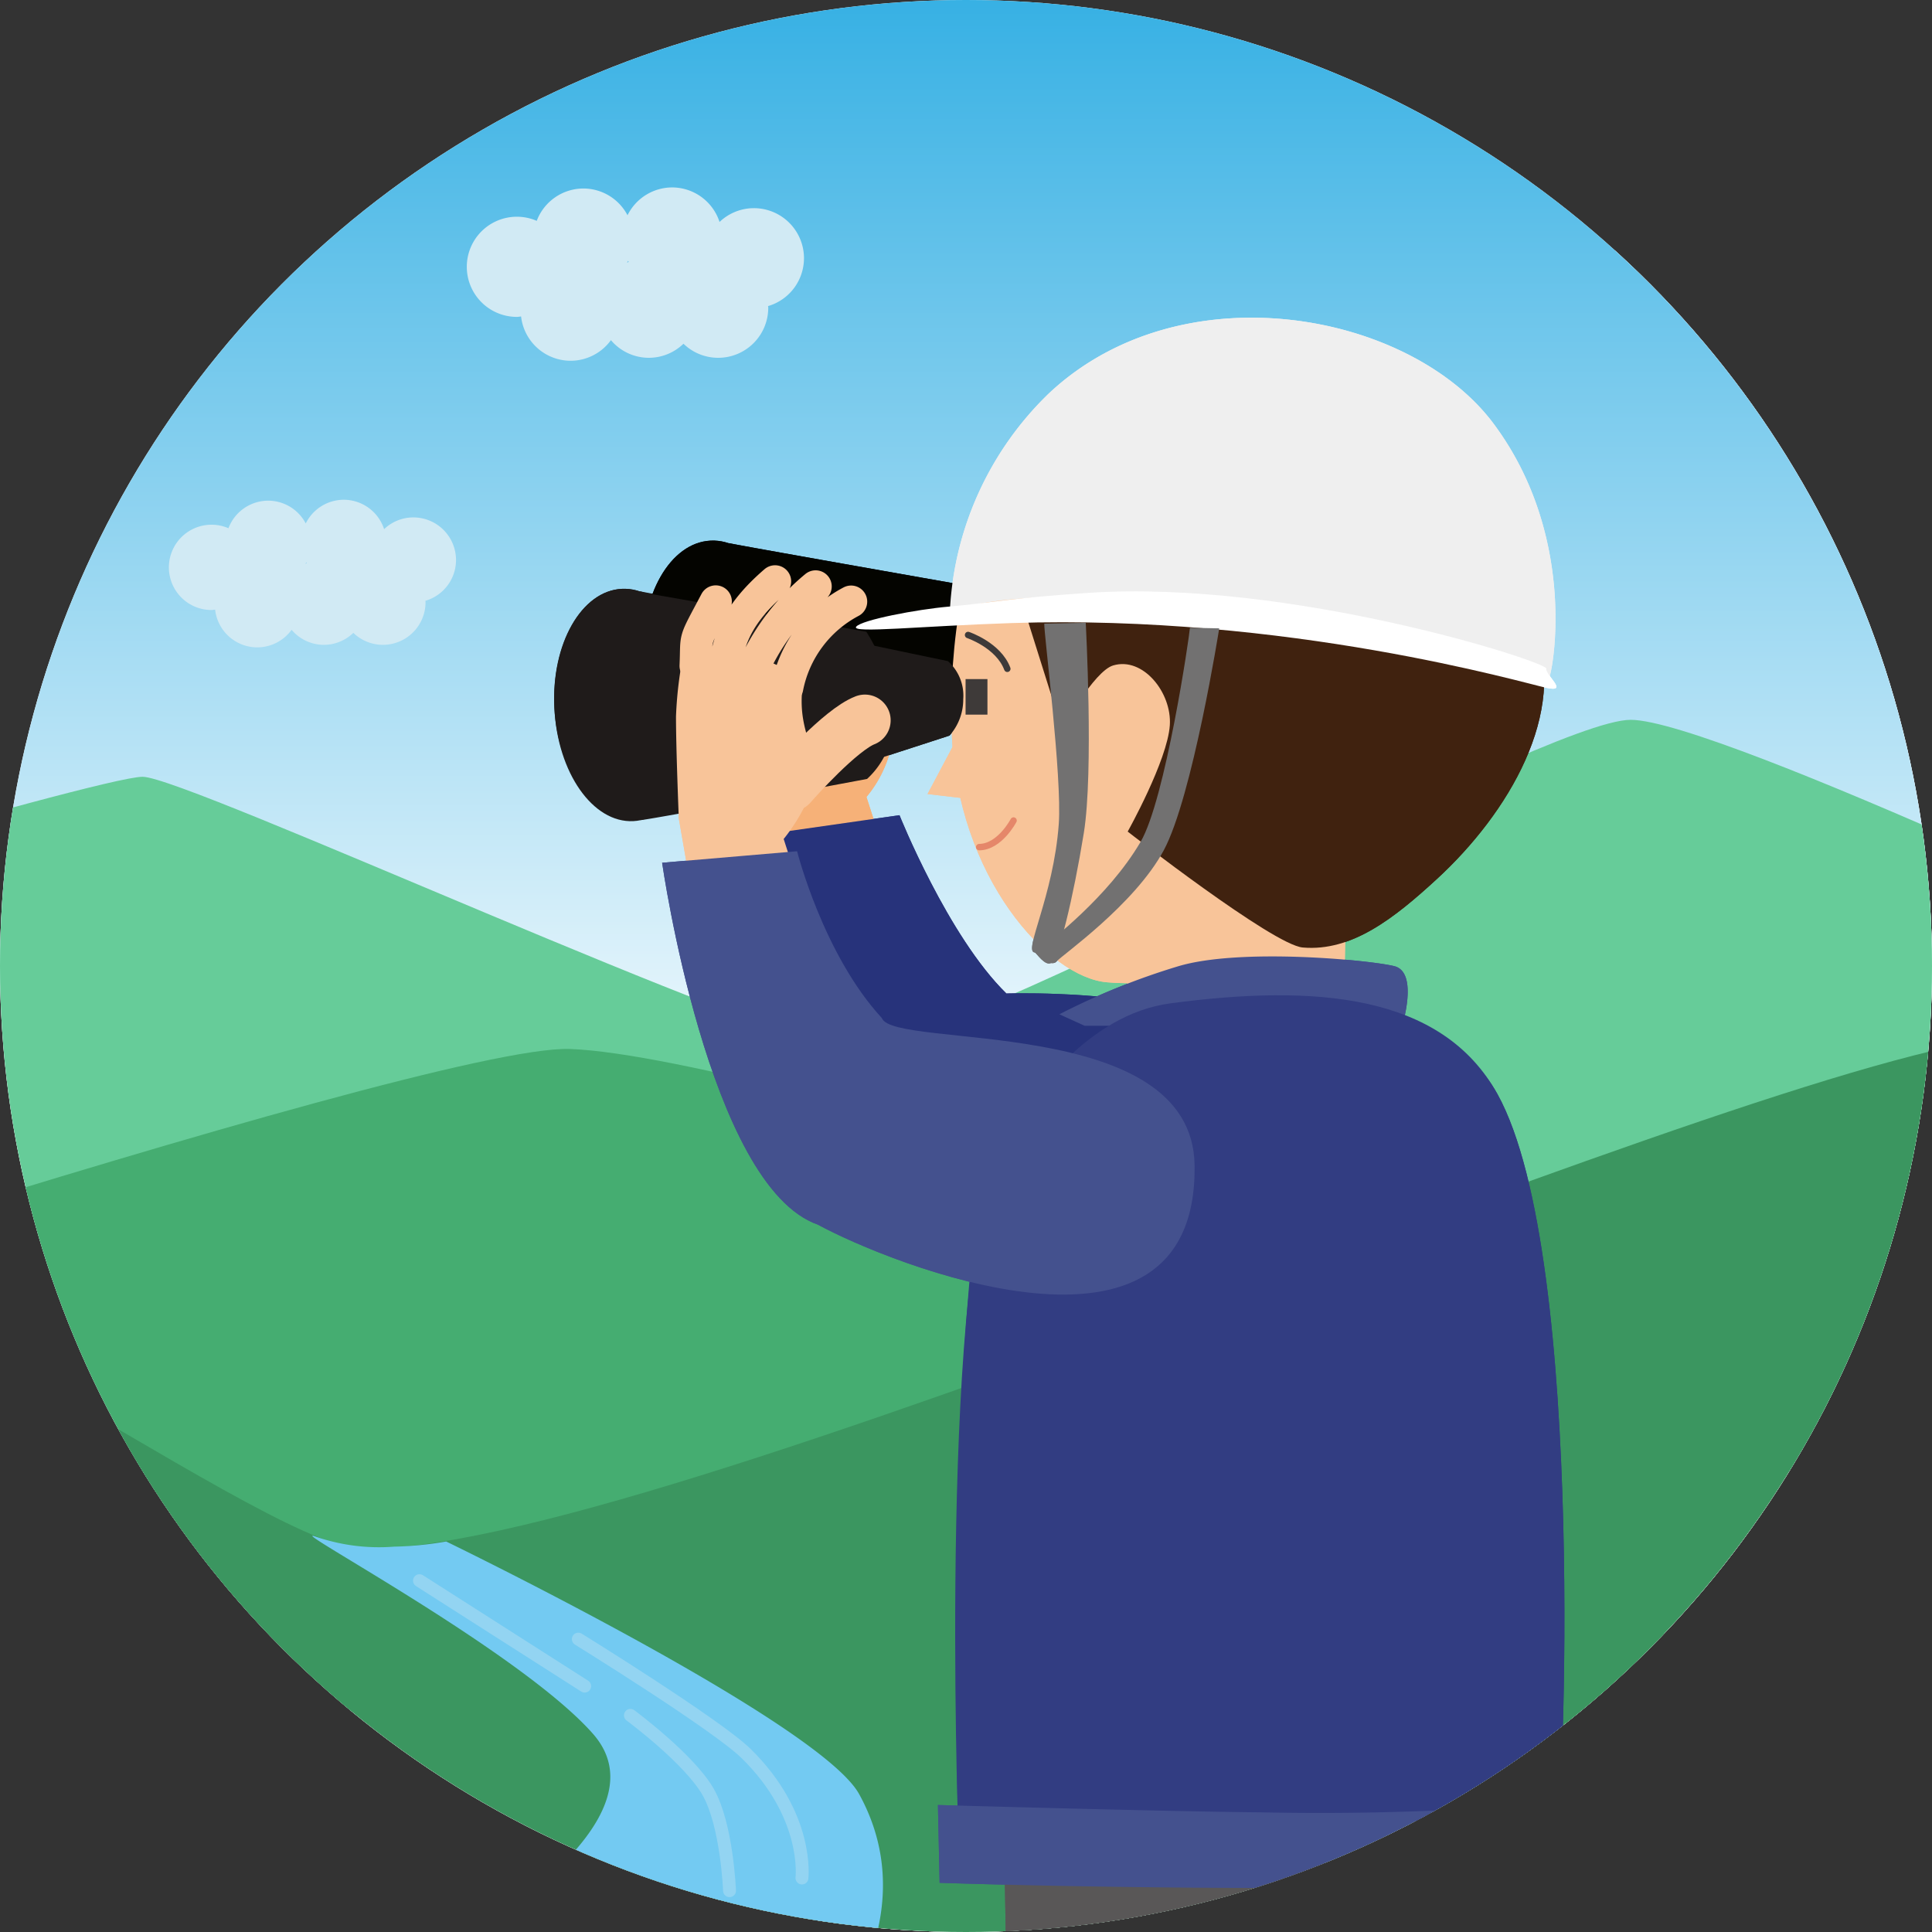 <svg xmlns="http://www.w3.org/2000/svg" width="150" height="150"><rect width="100%" height="100%" fill="#333333" stroke="none"/><defs><linearGradient id="b" x1=".5" y1="1" x2=".5" gradientUnits="objectBoundingBox"><stop offset=".379" stop-color="#fff"/><stop offset=".998" stop-color="#29abe2"/></linearGradient><clipPath id="a"><circle cx="75" cy="75" r="75" fill="none"/></clipPath></defs><g clip-path="url(#a)"><g transform="translate(46.836 22.355)" fill="#fff" stroke="#fff" stroke-miterlimit="10" stroke-width="3"><circle cx="75" cy="75" r="75" stroke="none"/><circle cx="75" cy="75" r="76.5" fill="none"/></g><circle cx="75" cy="75" r="75" fill="#fff"/><path transform="translate(-12.289 -8.181)" fill="url(#b)" d="M0 0h168.57v160.057H0z"/><path d="M62.421 20.05a3.888 3.888 0 00-3.889-3.888 3.868 3.868 0 00-2.667 1.071 3.876 3.876 0 00-3.678-2.681 3.877 3.877 0 00-3.467 2.16 3.874 3.874 0 00-3.422-2.077 3.881 3.881 0 00-3.626 2.512 3.869 3.869 0 00-1.541-.32 3.888 3.888 0 00-3.889 3.888 3.889 3.889 0 003.889 3.889c.111 0 .216-.023.326-.033a3.877 3.877 0 003.844 3.439 3.874 3.874 0 003.131-1.6 3.863 3.863 0 002.94 1.37 3.869 3.869 0 002.693-1.093 3.869 3.869 0 002.693 1.093 3.889 3.889 0 003.889-3.889c0-.044-.012-.084-.012-.127a3.876 3.876 0 002.786-3.714zm-13.613.282c-.043.019-.081.046-.123.067l.079-.147c.018.027.028.054.044.08zM35.405 43.484a3.312 3.312 0 00-3.312-3.312 3.291 3.291 0 00-2.271.912 3.3 3.3 0 00-3.132-2.283 3.3 3.3 0 00-2.952 1.84 3.3 3.3 0 00-2.914-1.769 3.305 3.305 0 00-3.087 2.14 3.291 3.291 0 00-1.313-.273 3.312 3.312 0 00-3.312 3.312 3.311 3.311 0 003.312 3.311c.1 0 .184-.02.278-.028a3.3 3.3 0 003.272 2.928 3.3 3.3 0 002.666-1.363 3.289 3.289 0 002.5 1.166 3.3 3.3 0 002.294-.93 3.3 3.3 0 002.293.93 3.312 3.312 0 003.312-3.312c0-.036-.01-.071-.011-.108a3.3 3.3 0 002.377-3.161zm-11.591.239c-.036.016-.069.039-.1.057l.068-.125z" fill="#d1eaf4"/><path d="M-36.579 73.509s44.246-13.2 47.652-13.2 49.3 21.161 55.088 21.161c7.946 0 53.63-25.583 60.441-25.583s48.169 19.789 48.169 19.789l-.567 38.028-214.188 2.946z" fill="#6c9"/><path d="M-51.882 109.411s84.778-28.374 96.137-27.968c15.893.568 84.92 23.427 84.92 23.427v28.946l-178.787-1.7z" fill="#45ad71"/><path d="M27.786 120.194c21.568 1.135 110.594-39.2 129.324-39.764 1.7-.052 2.27 78.292 2.27 78.292l-189.228.913s-1.135-64.1 1.136-64.669c12.163-3.042 48.563 24.81 56.498 25.228z" fill="#3b9660"/><path d="M34.643 119.682a26.61 26.61 0 01-4.056.4 15.068 15.068 0 01-6.123-.794c-2.4-.834 16 8.991 21.574 15.325 7.358 8.36-17.841 20.5-17.841 20.5l35 4.076s9.176-9.6 3.507-19.894c-3.055-5.56-32.061-19.613-32.061-19.613z" fill="#73caf2"/><path d="M44.901 127.261s10.736 6.638 13.022 8.879c4.932 4.834 4.34 9.668 4.34 9.668M48.946 133.179s4.538 3.354 6.018 5.919 1.677 7.695 1.677 7.695M45.394 130.91l-12.825-8.188" fill="none" stroke="#93d4f2" stroke-linecap="round" stroke-miterlimit="10"/><g><path d="M60.901 49.135s7.722.758 7.556 3.285.959 3.549.768 5.444a9.317 9.317 0 01-1.955 4.012l.757 2.35-6.8.781-.776-4.463s-.185-4.548-.183-6.632a25.446 25.446 0 01.633-4.777z" fill="#f6b178"/><path d="M67.5 52.038c.191-1.724 2.08-4.429 4.159-5.6M65.17 51.055a17.835 17.835 0 014.179-5.609M63.41 51.055a9.839 9.839 0 013.3-5.939M61.54 50.615a11.953 11.953 0 011.309-4.19" fill="none" stroke="#f8c499" stroke-linecap="round" stroke-miterlimit="10" stroke-width="1.08"/><path d="M67.758 58.4c.991-1.138 2.139-3.388 3.547-3.934" fill="none" stroke="#f6b178" stroke-linecap="round" stroke-miterlimit="10"/><path d="M78.136 77.136c-4.543-4.439-8.3-13.844-8.3-13.844l-10.148 1.453s7 25.248 15.523 28.226c5.417 2.957 29.664 12.737 29.241-4.6-.293-12.199-26.316-11.235-26.316-11.235z" fill="#27337b"/><path d="M87.219 74.194s.96 6.242.72 7.2-.15 3.634 7.338 3.322 8.988-1.641 8.988-1.641l.24-13.685z" fill="#f8c499"/><g transform="translate(49.489 41.695)" fill="#040400"><path d="M7.116.475C7.342.56 24.659 3.61 24.659 3.61s2.53 2.881 2.5 6.032a6.35 6.35 0 01-2.043 5S7.605 17.925 7.527 17.834 7.116.475 7.116.475z"/><path d="M21.428 3.874c.124.053 9.566 2.017 9.566 2.017a3.587 3.587 0 011.191 2.953 4.217 4.217 0 01-1.066 2.828s-9.356 3.054-9.4 3-.291-10.798-.291-10.798z"/><ellipse cx="5.686" cy="8.918" rx="5.686" ry="8.918" transform="rotate(-2.822 11.368 .28)"/></g><path d="M119.093 52.155c-1.624 19.023-23.536 24.909-33.141 24.11-4.522-.376-11.678-8.147-12.063-19.487-.462-13.569 4.591-29.932 19.341-29.081 12.511.721 27.314 7.45 25.863 24.458z" fill="#f8c499"/><path d="M79.652 47.72l2.8 8.9s2.477-4.506 3.967-4.953c2.32-.7 4.575 2.113 4.405 4.642-.183 2.738-3.27 8.255-3.27 8.255s11.261 8.79 13.586 9c3.813.337 7.128-2.29 10.424-5.322 5.545-5.1 10.216-12.941 7.567-19.573-1.889-4.727-20.316-.859-20.316-.859z" fill="#40220f"/><path d="M73.766 47.11c1.7.288 2.165-1.06 14.066-.781 12.26.288 32.094 6.764 32.4 6.4s2.356-10.964-4.283-19.85c-6.484-8.677-24.182-12.008-34.49-2.357a25.233 25.233 0 00-7.693 16.588z" fill="#efefef"/><path d="M66.468 48.665c-.375.523 5.054-.059 12.06-.29 21.474-.708 39.807 4.663 41.557 5.034s-.11-.984-.031-1.5-19.817-6.938-35.589-5.877c-6.46.435-7.322.763-10.829 1.068-2.387.205-6.787 1.034-7.168 1.565z" fill="#fff"/><path d="M81.077 48.419c-.04.688 1.39 11.927 1.126 15.557-.41 5.632-2.783 9.923-1.863 9.974.113.006.8 1.118 1.293.8.554-.366 1.685-4.965 2.514-10.073.774-4.761.15-16.323.15-16.323z" fill="#727171"/><path d="M92.386 48.739c-.037.638-1.907 13.353-3.837 16.634-2.558 4.348-7.039 7.657-7.648 8.259s.732 1.486 1.129 1.016 6.047-4.4 8.323-8.628c2.237-4.155 4.307-17.236 4.307-17.236z" fill="#727171"/><path d="M77.986 144.35l1.261 72.753h13.2s3.2-63.54 5.551-63.54 4.505 63.873 4.505 63.873l12.067.109 4.409-72.73z" fill="#595757"/><path d="M79.847 217.014s-6.844.91-7.353 2.69 1.527 2.8 1.527 2.8l18.769-.665-.03-4.844zM103.961 217.132s-7.052.772-7.56 2.553 1.526 2.8 1.526 2.8l17.077-.746.236-4.606z" fill="#3e3a39"/><path d="M108.854 79.671s1.315-4.181-.6-4.659-11.945-1.428-16.75 0a54.6 54.6 0 00-9.253 3.737l1.957.89z" fill="#44518e"/><path d="M78.161 85.152c2.05-3.488 6.227-6.62 12.73-7.256 8.542-.836 21.045-.775 25.375 7.056 7.064 12.775 4.988 56.977 4.656 56.352l-46.539.276s-1.245-47.883 3.778-56.428z" fill="#323d82"/><path d="M72.82 140.14s18.174.516 25.134.57a215.529 215.529 0 0023.485-.787l-.093 6.146s-9.081.511-23.035.511-25.36-.4-25.36-.4z" fill="#44518e"/><g transform="translate(42.6 45.438)" fill="#1f1b1a"><path d="M7.117.475C7.343.559 24.66 3.61 24.66 3.61s2.53 2.882 2.5 6.033a6.346 6.346 0 01-2.042 5S7.608 17.927 7.53 17.835 7.117.475 7.117.475z"/><path d="M21.429 3.875c.123.052 9.566 2.016 9.566 2.016a3.591 3.591 0 011.191 2.954 4.22 4.22 0 01-1.066 2.828s-9.356 3.053-9.4 3-.291-10.798-.291-10.798z"/><ellipse cx="5.686" cy="8.918" rx="5.686" ry="8.918" transform="rotate(-2.822 11.368 .28)"/></g><g><path d="M53.245 49.931s9.212.905 9.015 3.92 1.145 4.235.918 6.5-2.334 4.787-2.334 4.787l.9 2.8-8.116.931-.926-5.325s-.221-5.427-.218-7.914a30.369 30.369 0 01.761-5.699z" fill="#f8c499"/><path d="M61.118 53.394c.229-2.057 2.482-5.284 4.962-6.683M58.339 52.222a21.3 21.3 0 014.986-6.692M56.239 52.222a11.735 11.735 0 013.936-7.085M54.008 51.697a14.272 14.272 0 011.562-5" fill="none" stroke="#f8c499" stroke-linecap="round" stroke-miterlimit="10" stroke-width="1.288"/><path d="M61.426 60.985c1.182-1.358 4.046-4.408 5.725-5.058" fill="none" stroke="#f8c499" stroke-linecap="round" stroke-miterlimit="10" stroke-width="1.932"/></g><path d="M68.466 79.039c-4.549-4.923-6.58-12.949-6.58-12.949l-10.479.894s3.582 25.125 12.1 28.1c5.417 2.957 29.478 12.74 29.241-4.6-.157-11.805-23.417-8.974-24.282-11.445z" fill="#44518e"/><path fill="#3e3a39" d="M74.967 52.726h1.698v2.759h-1.698z"/><path d="M75.161 49.301s2.359.79 3.046 2.624" fill="none" stroke="#3e3a39" stroke-linecap="round" stroke-miterlimit="10" stroke-width=".5"/><path d="M74.181 57.566l-2.167 4.082 2.943.346z" fill="#f8c499"/><path d="M76.026 65.77c1.595-.011 2.666-2.064 2.666-2.064" fill="none" stroke="#e5876a" stroke-linecap="round" stroke-miterlimit="10" stroke-width=".5"/></g><g><path d="M60.901 49.135s7.722.758 7.556 3.285.959 3.549.768 5.444a9.317 9.317 0 01-1.955 4.012l.757 2.35-6.8.781-.776-4.463s-.185-4.548-.183-6.632a25.446 25.446 0 01.633-4.777z" fill="#f6b178"/><path d="M67.5 52.038c.191-1.724 2.08-4.429 4.159-5.6M65.17 51.055a17.835 17.835 0 014.179-5.609M63.41 51.055a9.839 9.839 0 013.3-5.939M61.54 50.615a11.953 11.953 0 011.309-4.19" fill="none" stroke="#f8c499" stroke-linecap="round" stroke-miterlimit="10" stroke-width="1.08"/><path d="M67.758 58.4c.991-1.138 2.139-3.388 3.547-3.934" fill="none" stroke="#f6b178" stroke-linecap="round" stroke-miterlimit="10"/><path d="M78.136 77.136c-4.543-4.439-8.3-13.844-8.3-13.844l-10.148 1.453s7 25.248 15.523 28.226c5.417 2.957 29.664 12.737 29.241-4.6-.293-12.199-26.316-11.235-26.316-11.235z" fill="#27337b"/><path d="M87.219 74.194s.96 6.242.72 7.2-.15 3.634 7.338 3.322 8.988-1.641 8.988-1.641l.24-13.685z" fill="#f8c499"/><g transform="translate(49.489 41.695)" fill="#040400"><path d="M7.116.475C7.342.56 24.659 3.61 24.659 3.61s2.53 2.881 2.5 6.032a6.35 6.35 0 01-2.043 5S7.605 17.925 7.527 17.834 7.116.475 7.116.475z"/><path d="M21.428 3.874c.124.053 9.566 2.017 9.566 2.017a3.587 3.587 0 011.191 2.953 4.217 4.217 0 01-1.066 2.828s-9.356 3.054-9.4 3-.291-10.798-.291-10.798z"/><ellipse cx="5.686" cy="8.918" rx="5.686" ry="8.918" transform="rotate(-2.822 11.368 .28)"/></g><path d="M119.093 52.155c-1.624 19.023-23.536 24.909-33.141 24.11-4.522-.376-11.678-8.147-12.063-19.487-.462-13.569 4.591-29.932 19.341-29.081 12.511.721 27.314 7.45 25.863 24.458z" fill="#f8c499"/><path d="M79.652 47.72l2.8 8.9s2.477-4.506 3.967-4.953c2.32-.7 4.575 2.113 4.405 4.642-.183 2.738-3.27 8.255-3.27 8.255s11.261 8.79 13.586 9c3.813.337 7.128-2.29 10.424-5.322 5.545-5.1 10.216-12.941 7.567-19.573-1.889-4.727-20.316-.859-20.316-.859z" fill="#40220f"/><path d="M73.766 47.11c1.7.288 2.165-1.06 14.066-.781 12.26.288 32.094 6.764 32.4 6.4s2.356-10.964-4.283-19.85c-6.484-8.677-24.182-12.008-34.49-2.357a25.233 25.233 0 00-7.693 16.588z" fill="#efefef"/><path d="M66.468 48.665c-.375.523 5.054-.059 12.06-.29 21.474-.708 39.807 4.663 41.557 5.034s-.11-.984-.031-1.5-19.817-6.938-35.589-5.877c-6.46.435-7.322.763-10.829 1.068-2.387.205-6.787 1.034-7.168 1.565z" fill="#fff"/><path d="M81.077 48.419c-.04.688 1.39 11.927 1.126 15.557-.41 5.632-2.783 9.923-1.863 9.974.113.006.8 1.118 1.293.8.554-.366 1.685-4.965 2.514-10.073.774-4.761.15-16.323.15-16.323z" fill="#727171"/><path d="M92.386 48.739c-.037.638-1.907 13.353-3.837 16.634-2.558 4.348-7.039 7.657-7.648 8.259s.732 1.486 1.129 1.016 6.047-4.4 8.323-8.628c2.237-4.155 4.307-17.236 4.307-17.236z" fill="#727171"/><path d="M77.986 144.35l1.261 72.753h13.2s3.2-63.54 5.551-63.54 4.505 63.873 4.505 63.873l12.067.109 4.409-72.73z" fill="#595757"/><path d="M79.847 217.014s-6.844.91-7.353 2.69 1.527 2.8 1.527 2.8l18.769-.665-.03-4.844zM103.961 217.132s-7.052.772-7.56 2.553 1.526 2.8 1.526 2.8l17.077-.746.236-4.606z" fill="#3e3a39"/><path d="M108.854 79.671s1.315-4.181-.6-4.659-11.945-1.428-16.75 0a54.6 54.6 0 00-9.253 3.737l1.957.89z" fill="#44518e"/><path d="M77.863 88.696c2.051-3.489 6.55-9.942 13.028-10.8 11.153-1.477 21.045-.775 25.375 7.056 7.064 12.775 4.988 56.977 4.656 56.352l-46.539.276s-1.542-44.338 3.48-52.884z" fill="#323d82"/><path d="M72.82 140.14s18.174.516 25.134.57a215.529 215.529 0 0023.485-.787l-.093 6.146s-9.081.511-23.035.511-25.36-.4-25.36-.4z" fill="#44518e"/><g transform="translate(42.6 45.438)" fill="#1f1b1a"><path d="M7.119.475c.477.177-.1.027 17.543 3.135a13.7 13.7 0 012.1 6.429 6.346 6.346 0 01-2.043 5s-17.51 3.284-17.588 3.192S7.119.475 7.119.475z"/><path d="M21.429 3.875c.123.052 9.566 2.016 9.566 2.016a3.591 3.591 0 011.191 2.954 4.22 4.22 0 01-1.066 2.828s-9.356 3.053-9.4 3-.291-10.798-.291-10.798z"/><ellipse cx="5.686" cy="9.028" rx="5.686" ry="9.028" transform="rotate(-2.822 11.368 .28)"/></g><g><path d="M53.245 49.931s9.212.905 9.015 3.92 1.145 4.235.918 6.5-2.334 4.787-2.334 4.787l.9 2.8-8.116.931-.926-5.325s-.221-5.427-.218-7.914a30.369 30.369 0 01.761-5.699z" fill="#f8c499"/><path d="M61.118 53.394a9.635 9.635 0 014.962-6.683M58.339 52.222a17.505 17.505 0 014.986-6.692M56.239 52.222c.224-2.4.944-4.508 3.936-7.085M54.008 51.697c.116-2.509-.234-1.6 1.562-5" fill="none" stroke="#f8c499" stroke-linecap="round" stroke-miterlimit="10" stroke-width="2.5"/><path d="M61.426 60.985c.333-.383 3.839-4.328 5.725-5.058" fill="none" stroke="#f8c499" stroke-linecap="round" stroke-miterlimit="10" stroke-width="4"/></g><path d="M68.466 79.039c-4.549-4.923-6.58-12.949-6.58-12.949l-10.479.894s3.582 25.125 12.1 28.1c5.417 2.957 29.478 12.74 29.241-4.6-.157-11.805-23.417-8.974-24.282-11.445z" fill="#44518e"/><path fill="#3e3a39" d="M74.967 52.726h1.698v2.759h-1.698z"/><path d="M75.161 49.301s2.359.79 3.046 2.624" fill="none" stroke="#3e3a39" stroke-linecap="round" stroke-miterlimit="10" stroke-width=".5"/><path d="M74.181 57.566l-2.167 4.082 2.943.346z" fill="#f8c499"/><path d="M76.026 65.77c1.595-.011 2.666-2.064 2.666-2.064" fill="none" stroke="#e5876a" stroke-linecap="round" stroke-miterlimit="10" stroke-width=".5"/></g></g></svg>